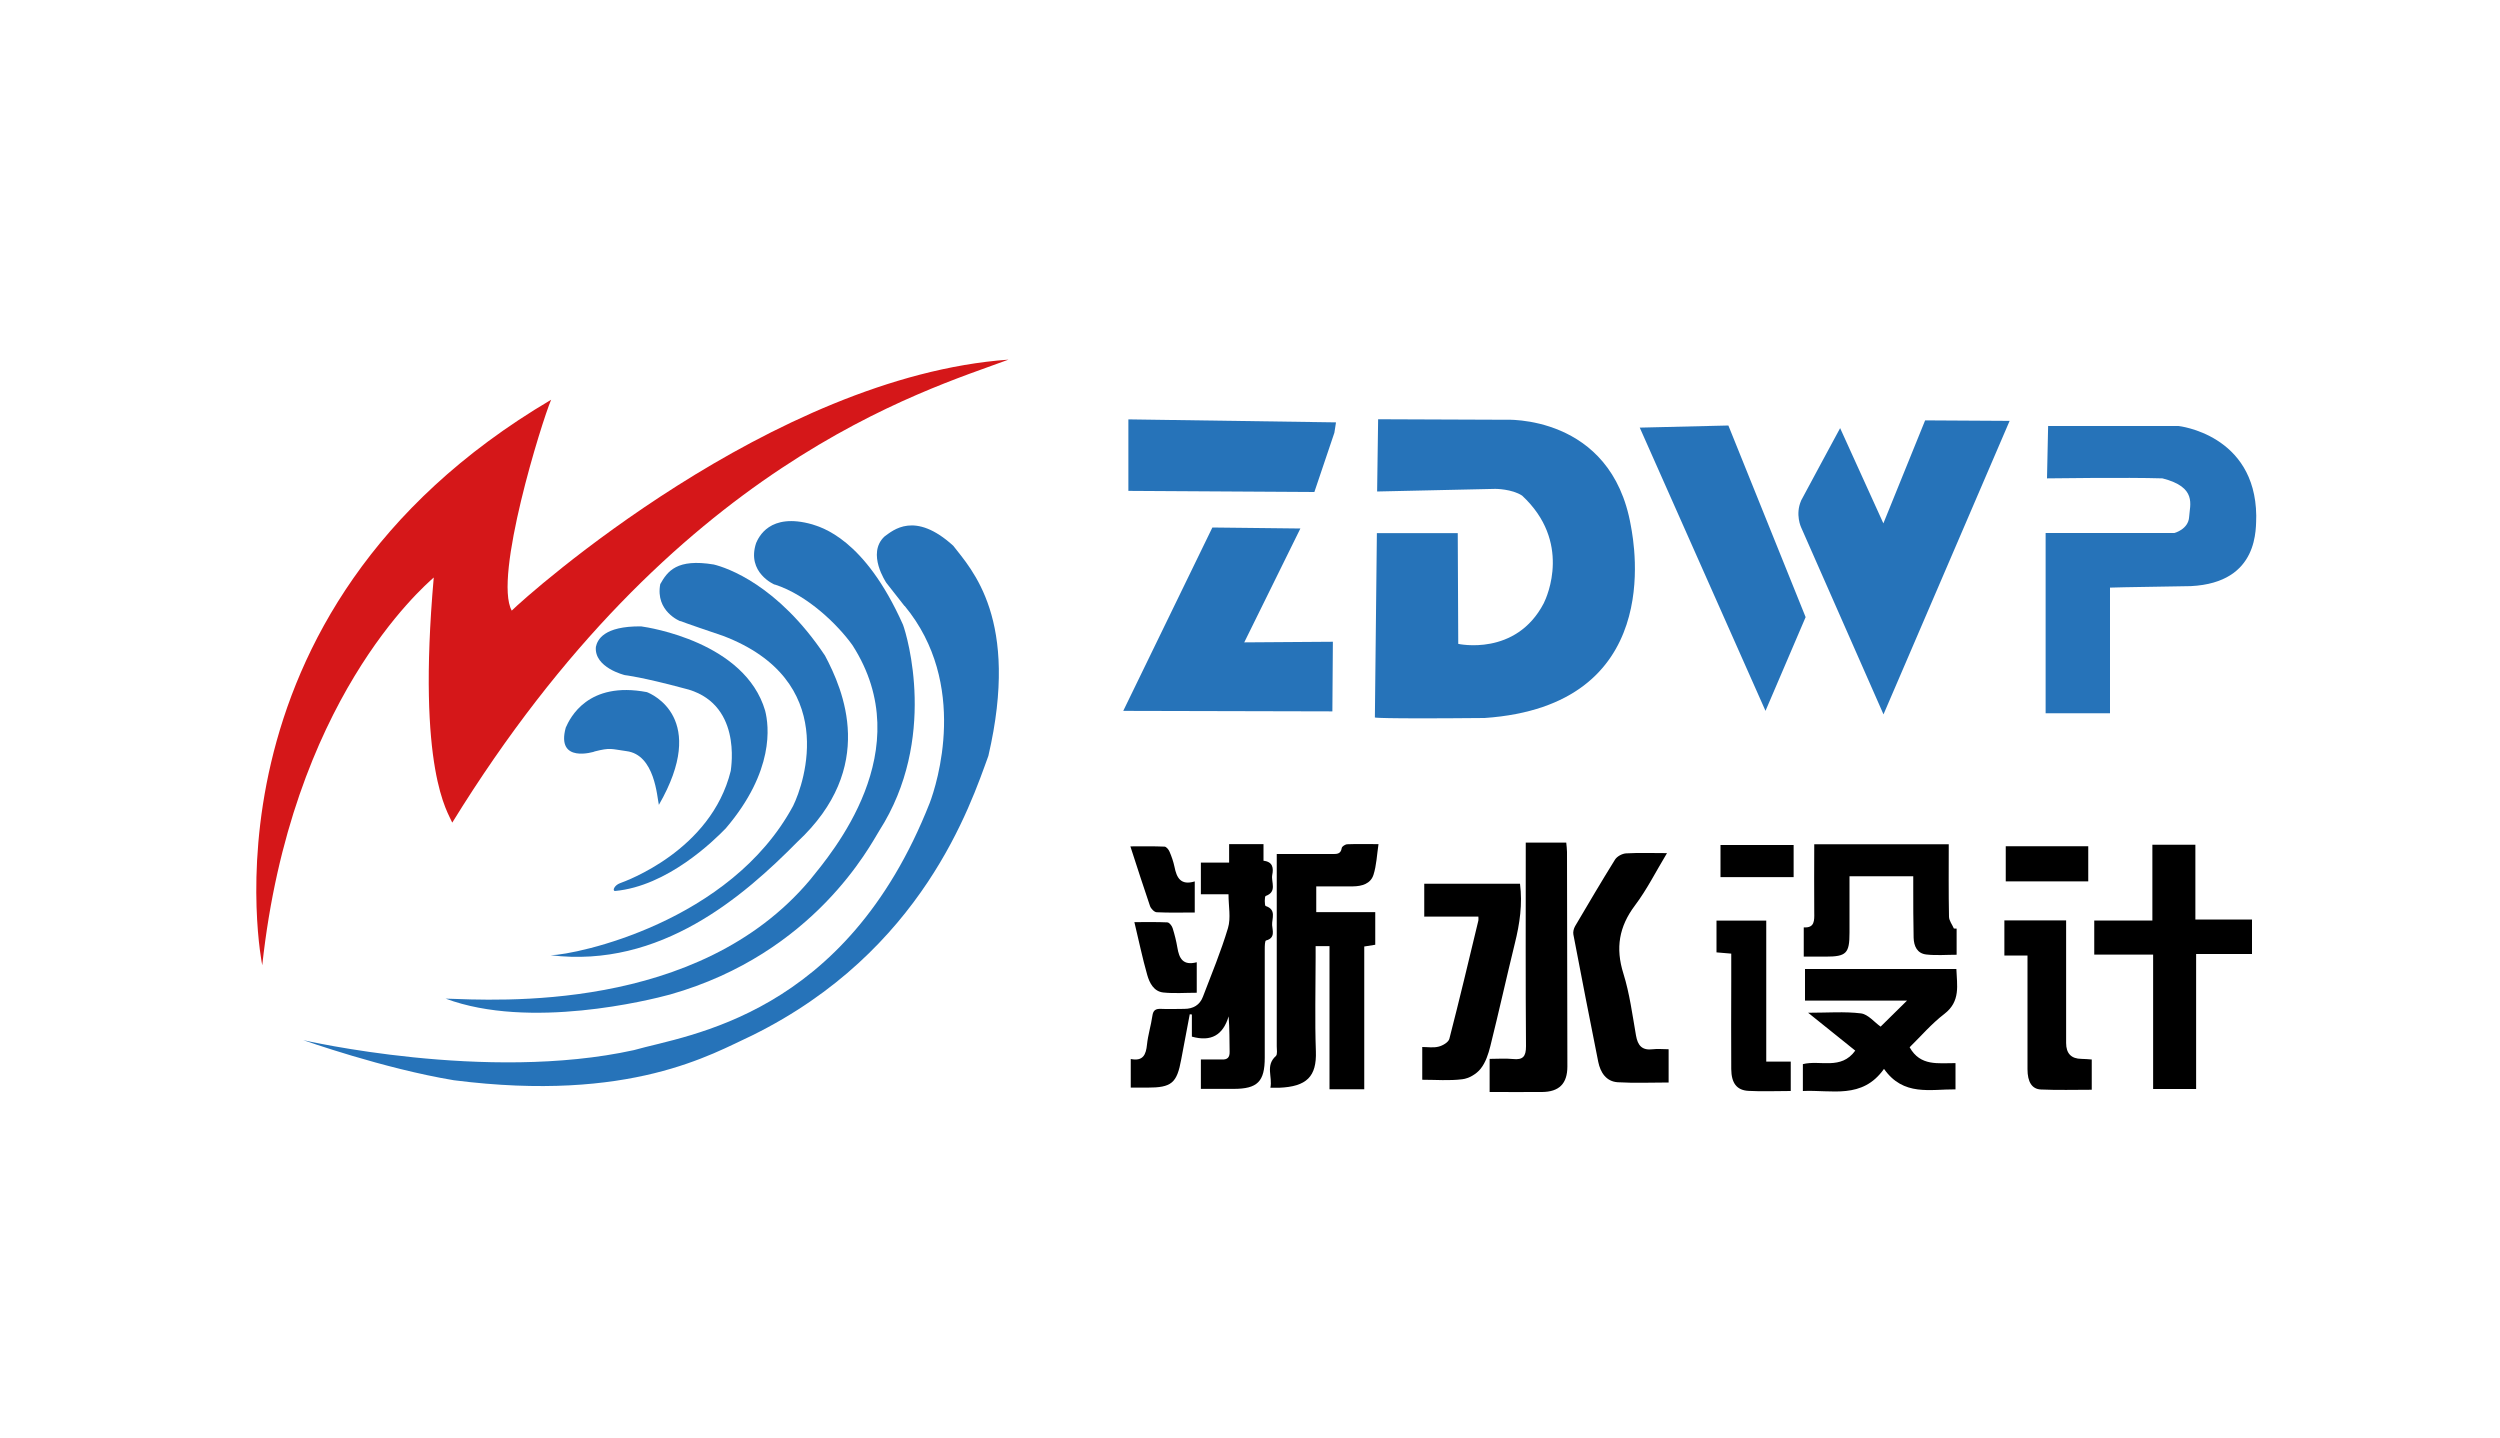 <?xml version="1.0" encoding="UTF-8"?>
<svg id="_图层_1" data-name="图层 1" xmlns="http://www.w3.org/2000/svg" viewBox="0 0 200 115">
  <defs>
    <style>
      .cls-1, .cls-2, .cls-3 {
        stroke-width: 0px;
      }

      .cls-2 {
        fill: #2673b9;
      }

      .cls-3 {
        fill: #d51719;
      }
    </style>
  </defs>
  <path class="cls-1" d="m102.13,68.32c1.57,0,3,0,4.43,0,.37,0,.7.03.78-.48.02-.13.29-.3.45-.3.75-.03,1.51-.01,2.49-.01-.13.87-.16,1.69-.4,2.45-.23.72-.92.92-1.64.93-.96,0-1.93,0-2.94,0v2.06h4.72v2.61c-.26.04-.54.08-.88.14v11.42h-2.78v-11.45h-1.11c0,.32,0,.62,0,.93,0,2.5-.07,5,.02,7.49.07,2.01-.73,2.82-2.94,2.91-.19,0-.38,0-.7,0,.19-.87-.42-1.77.44-2.54.14-.13.07-.51.07-.78,0-4.78,0-9.56,0-14.34,0-.32,0-.63,0-1.04Z"/>
  <path class="cls-1" d="m96.07,71.55v-2.54h2.26v-1.48h2.75v1.33c.75.08.81.59.7,1.13-.11.57.42,1.35-.53,1.69-.09.03-.09.77,0,.8.89.29.49,1,.52,1.53.03.44.27,1.03-.49,1.23-.09.02-.1.44-.1.67,0,2.9,0,5.8,0,8.7,0,1.92-.58,2.5-2.5,2.5-.86,0-1.71,0-2.61,0v-2.35c.57,0,1.12-.01,1.68,0,.45.02.63-.17.62-.62-.02-.91,0-1.82-.08-2.83-.45,1.5-1.4,2.05-2.94,1.62v-1.77c-.06,0-.11-.01-.17-.02-.23,1.2-.46,2.4-.68,3.6-.35,1.92-.77,2.27-2.73,2.27-.42,0-.85,0-1.31,0v-2.29c.99.2,1.22-.35,1.3-1.16.08-.77.32-1.52.43-2.29.06-.45.26-.58.69-.56.62.03,1.24,0,1.86,0,.72,0,1.24-.31,1.49-.96.7-1.83,1.45-3.64,2.01-5.51.24-.81.04-1.74.04-2.7h-2.22Z"/>
  <path class="cls-1" d="m180.16,73.55v2.77h-4.47v10.8h-3.44v-10.75h-4.71v-2.73h4.65v-6.06h3.44v5.98h4.54Z"/>
  <path class="cls-1" d="m144.23,87.28v-2.15c1.38-.35,3.05.5,4.19-1.08-1.19-.96-2.39-1.92-3.77-3.03,1.56,0,2.91-.11,4.22.05.58.07,1.09.72,1.58,1.06.68-.67,1.35-1.33,2.11-2.08h-8.16v-2.53h12.11c.04,1.29.36,2.58-.97,3.6-1.02.78-1.87,1.78-2.77,2.66.86,1.54,2.29,1.26,3.67,1.27v2.1c-2.02-.02-4.17.57-5.72-1.64-1.74,2.46-4.19,1.66-6.5,1.77Z"/>
  <path class="cls-1" d="m119.17,87.37v-2.66c.64,0,1.25-.05,1.85.01.82.09,1.06-.2,1.06-1.02-.04-5.1-.02-10.2-.02-15.31v-.98h3.24c.02.24.06.5.06.75.01,5.72.02,11.44.03,17.16,0,1.37-.66,2.03-2.03,2.04-1.37.01-2.74,0-4.2,0Z"/>
  <path class="cls-1" d="m133.36,68.25c-.9,1.49-1.61,2.92-2.56,4.18-1.28,1.7-1.57,3.41-.93,5.45.5,1.6.72,3.3,1.01,4.96.14.8.48,1.21,1.35,1.1.39-.05.8,0,1.26,0v2.66c-1.35,0-2.71.06-4.07-.02-.93-.06-1.39-.79-1.56-1.63-.68-3.39-1.34-6.79-1.99-10.19-.04-.21.03-.48.14-.67,1.05-1.78,2.1-3.57,3.19-5.32.16-.26.57-.48.88-.5,1.04-.06,2.08-.02,3.28-.02Z"/>
  <path class="cls-1" d="m113.94,73.34v-2.64h7.66c.21,1.62-.02,3.19-.41,4.76-.67,2.73-1.28,5.49-1.96,8.22-.16.64-.38,1.32-.78,1.82-.33.42-.94.78-1.47.84-1.03.13-2.09.04-3.2.04v-2.62c.43,0,.89.08,1.31-.03.33-.08.79-.35.86-.63.81-3.14,1.56-6.3,2.32-9.46.02-.08,0-.16,0-.31h-4.35Z"/>
  <path class="cls-1" d="m156.53,74.29v2.09c-.83,0-1.63.07-2.42-.02-.74-.08-1-.67-1.02-1.34-.03-1.34-.03-2.68-.03-4.03,0-.29,0-.58,0-.89h-5.1c0,1.53,0,3.02,0,4.52,0,1.65-.25,1.91-1.91,1.91-.56,0-1.13,0-1.75,0v-2.34c.88.06.85-.55.84-1.2-.02-1.8,0-3.59,0-5.45h10.76c0,1.94-.02,3.87.02,5.79,0,.32.26.64.39.95.08,0,.15,0,.23.01Z"/>
  <path class="cls-1" d="m160.34,73.63h4.95c0,.29,0,.58,0,.86,0,2.98,0,5.97,0,8.95q0,1.26,1.23,1.27c.26,0,.52.03.82.05v2.42c-1.38,0-2.72.04-4.06-.02-.73-.03-1.08-.61-1.08-1.62,0-2.71,0-5.43,0-8.14,0-.29,0-.58,0-.96h-1.85v-2.8Z"/>
  <path class="cls-1" d="m143.25,87.28c-1.18,0-2.28.05-3.37-.01-.94-.05-1.37-.62-1.38-1.74-.02-2.33,0-4.67,0-7,0-.74,0-1.49,0-2.24-.46-.04-.8-.07-1.18-.1v-2.54h3.98v11.28h1.96v2.35Z"/>
  <path class="cls-1" d="m167.06,67.7v2.81h-6.6v-2.81h6.6Z"/>
  <path class="cls-1" d="m95.74,76.97v2.45c-.91,0-1.8.07-2.67-.02-.77-.08-1.11-.77-1.29-1.4-.39-1.36-.67-2.74-1.03-4.23.93,0,1.78-.02,2.63.02.16,0,.37.27.43.46.16.51.29,1.03.38,1.56.14.85.44,1.46,1.55,1.17Z"/>
  <path class="cls-1" d="m95.58,70.51v2.49c-1.03,0-2.03.03-3.04-.02-.19,0-.47-.29-.54-.5-.53-1.54-1.02-3.09-1.57-4.77.98,0,1.85-.02,2.73.02.14,0,.33.23.4.4.17.39.31.8.4,1.22.17.86.49,1.51,1.63,1.16Z"/>
  <path class="cls-1" d="m137.64,70.17v-2.57h5.85v2.57h-5.85Z"/>
  <path class="cls-3" d="m20.98,77.22s-5.81-28.18,23.11-45.24c-.74,1.73-4.63,14.21-3.15,16.87,1.24-1.24,20.83-18.72,39.74-20.08-6.8,2.53-26.78,8.28-44.5,37.04-.33-.82-2.84-4.16-1.48-19.61-.91.82-11.43,9.89-13.72,31.02Z"/>
  <path class="cls-2" d="m47.55,60.13s-3.09.99-2.29-1.92c.34-.77,1.76-3.74,6.49-2.84.4.15,4.94,2.1.96,9.02-.15-.62-.31-4.02-2.6-4.3-1.25-.17-1.25-.3-2.56.03Z"/>
  <path class="cls-2" d="m49.99,54.01s-2.47-.59-2.32-2.26c.12-.56.62-1.67,3.62-1.64.65.09,8.31,1.27,9.92,6.74.31,1.21.77,4.82-3.15,9.42-.96.99-4.67,4.63-8.87,5.01-.22-.03-.03-.46.4-.62s7.29-2.6,8.87-8.99c.03-.31.93-5.53-3.77-6.61-3.34-.9-4.7-1.05-4.7-1.05Z"/>
  <path class="cls-2" d="m54.43,49.7s-2.02-.78-1.61-2.97c.58-1.03,1.32-2.06,4.28-1.57,1.03.25,5.11,1.61,8.9,7.29,1.44,2.72,4.2,8.94-2.22,14.91-4.28,4.33-10.92,10.13-19.73,9.06,2.06-.04,14.38-2.64,19.4-11.95.91-1.85,3.71-10.05-5.6-13.6-3.17-1.07-3.42-1.19-3.42-1.19Z"/>
  <path class="cls-2" d="m61.97,46.77s-2.27-.95-1.48-3.33c.19-.42,1.05-2.47,4.49-1.49.67.23,4.16,1.07,7.26,8.03.33.88,2.79,9.15-1.9,16.48-.7,1.11-5.15,9.81-16.73,13.1-1.65.45-11.25,2.84-17.96.33,3.96.12,20.19,1.19,29.17-9.52,1.69-2.1,8.78-10.34,3.38-18.75-1.15-1.61-3.58-4.01-6.22-4.86Z"/>
  <path class="cls-2" d="m72.36,48.48l-1.45-1.85s-1.61-2.35-.15-3.71c.68-.49,2.41-2.07,5.5.74,1.45,1.88,5.35,5.87,2.81,16.81-1.42,3.89-5.25,15.64-18.91,22.37-3.21,1.48-9.7,5.38-23.85,3.58-5.62-.93-12.05-3.21-12.05-3.21,0,0,14.65,3.4,26.45.8,4.33-1.24,16.93-2.66,23.67-19.78.56-1.48,3.15-9.52-2.01-15.76Z"/>
  <polygon class="cls-2" points="90.27 33.55 106.88 33.79 106.75 34.62 105.15 39.36 90.27 39.27 90.27 33.55"/>
  <polygon class="cls-2" points="96.99 42.2 104.03 42.28 99.54 51.39 106.63 51.34 106.59 56.91 89.86 56.87 96.99 42.2"/>
  <path class="cls-2" d="m110.17,39.31l.08-5.77,10.13.04s8.53-.49,10.09,8.49c.29,1.57,2.68,14.38-11.7,15.37-8.65.08-8.78-.04-8.78-.04l.16-14.75h6.47l.04,8.86s4.61,1.03,6.84-3.25c.29-.58,2.22-4.94-1.73-8.61-.82-.54-2.14-.54-2.14-.54l-9.48.21Z"/>
  <polygon class="cls-2" points="131.18 34.21 138.27 34.04 144.45 49.37 141.24 56.87 131.18 34.21"/>
  <path class="cls-2" d="m144.08,40.06c.05-.11,3.13-5.81,3.13-5.81l3.46,7.62,3.34-8.24,6.76.04-10.09,23.48-6.59-14.96s-.49-1.03,0-2.14Z"/>
  <path class="cls-2" d="m163.86,34.08h10.42s6.14.66,6.22,7.17c-.04.95.29,5.36-5.23,5.64-5.52.08-6.47.12-6.47.12v10.05h-5.15v-14.42h10.3s1.12-.29,1.18-1.28.65-2.38-2.13-3.09c-2.78-.09-9.24,0-9.24,0l.09-4.2Z"/>
</svg>